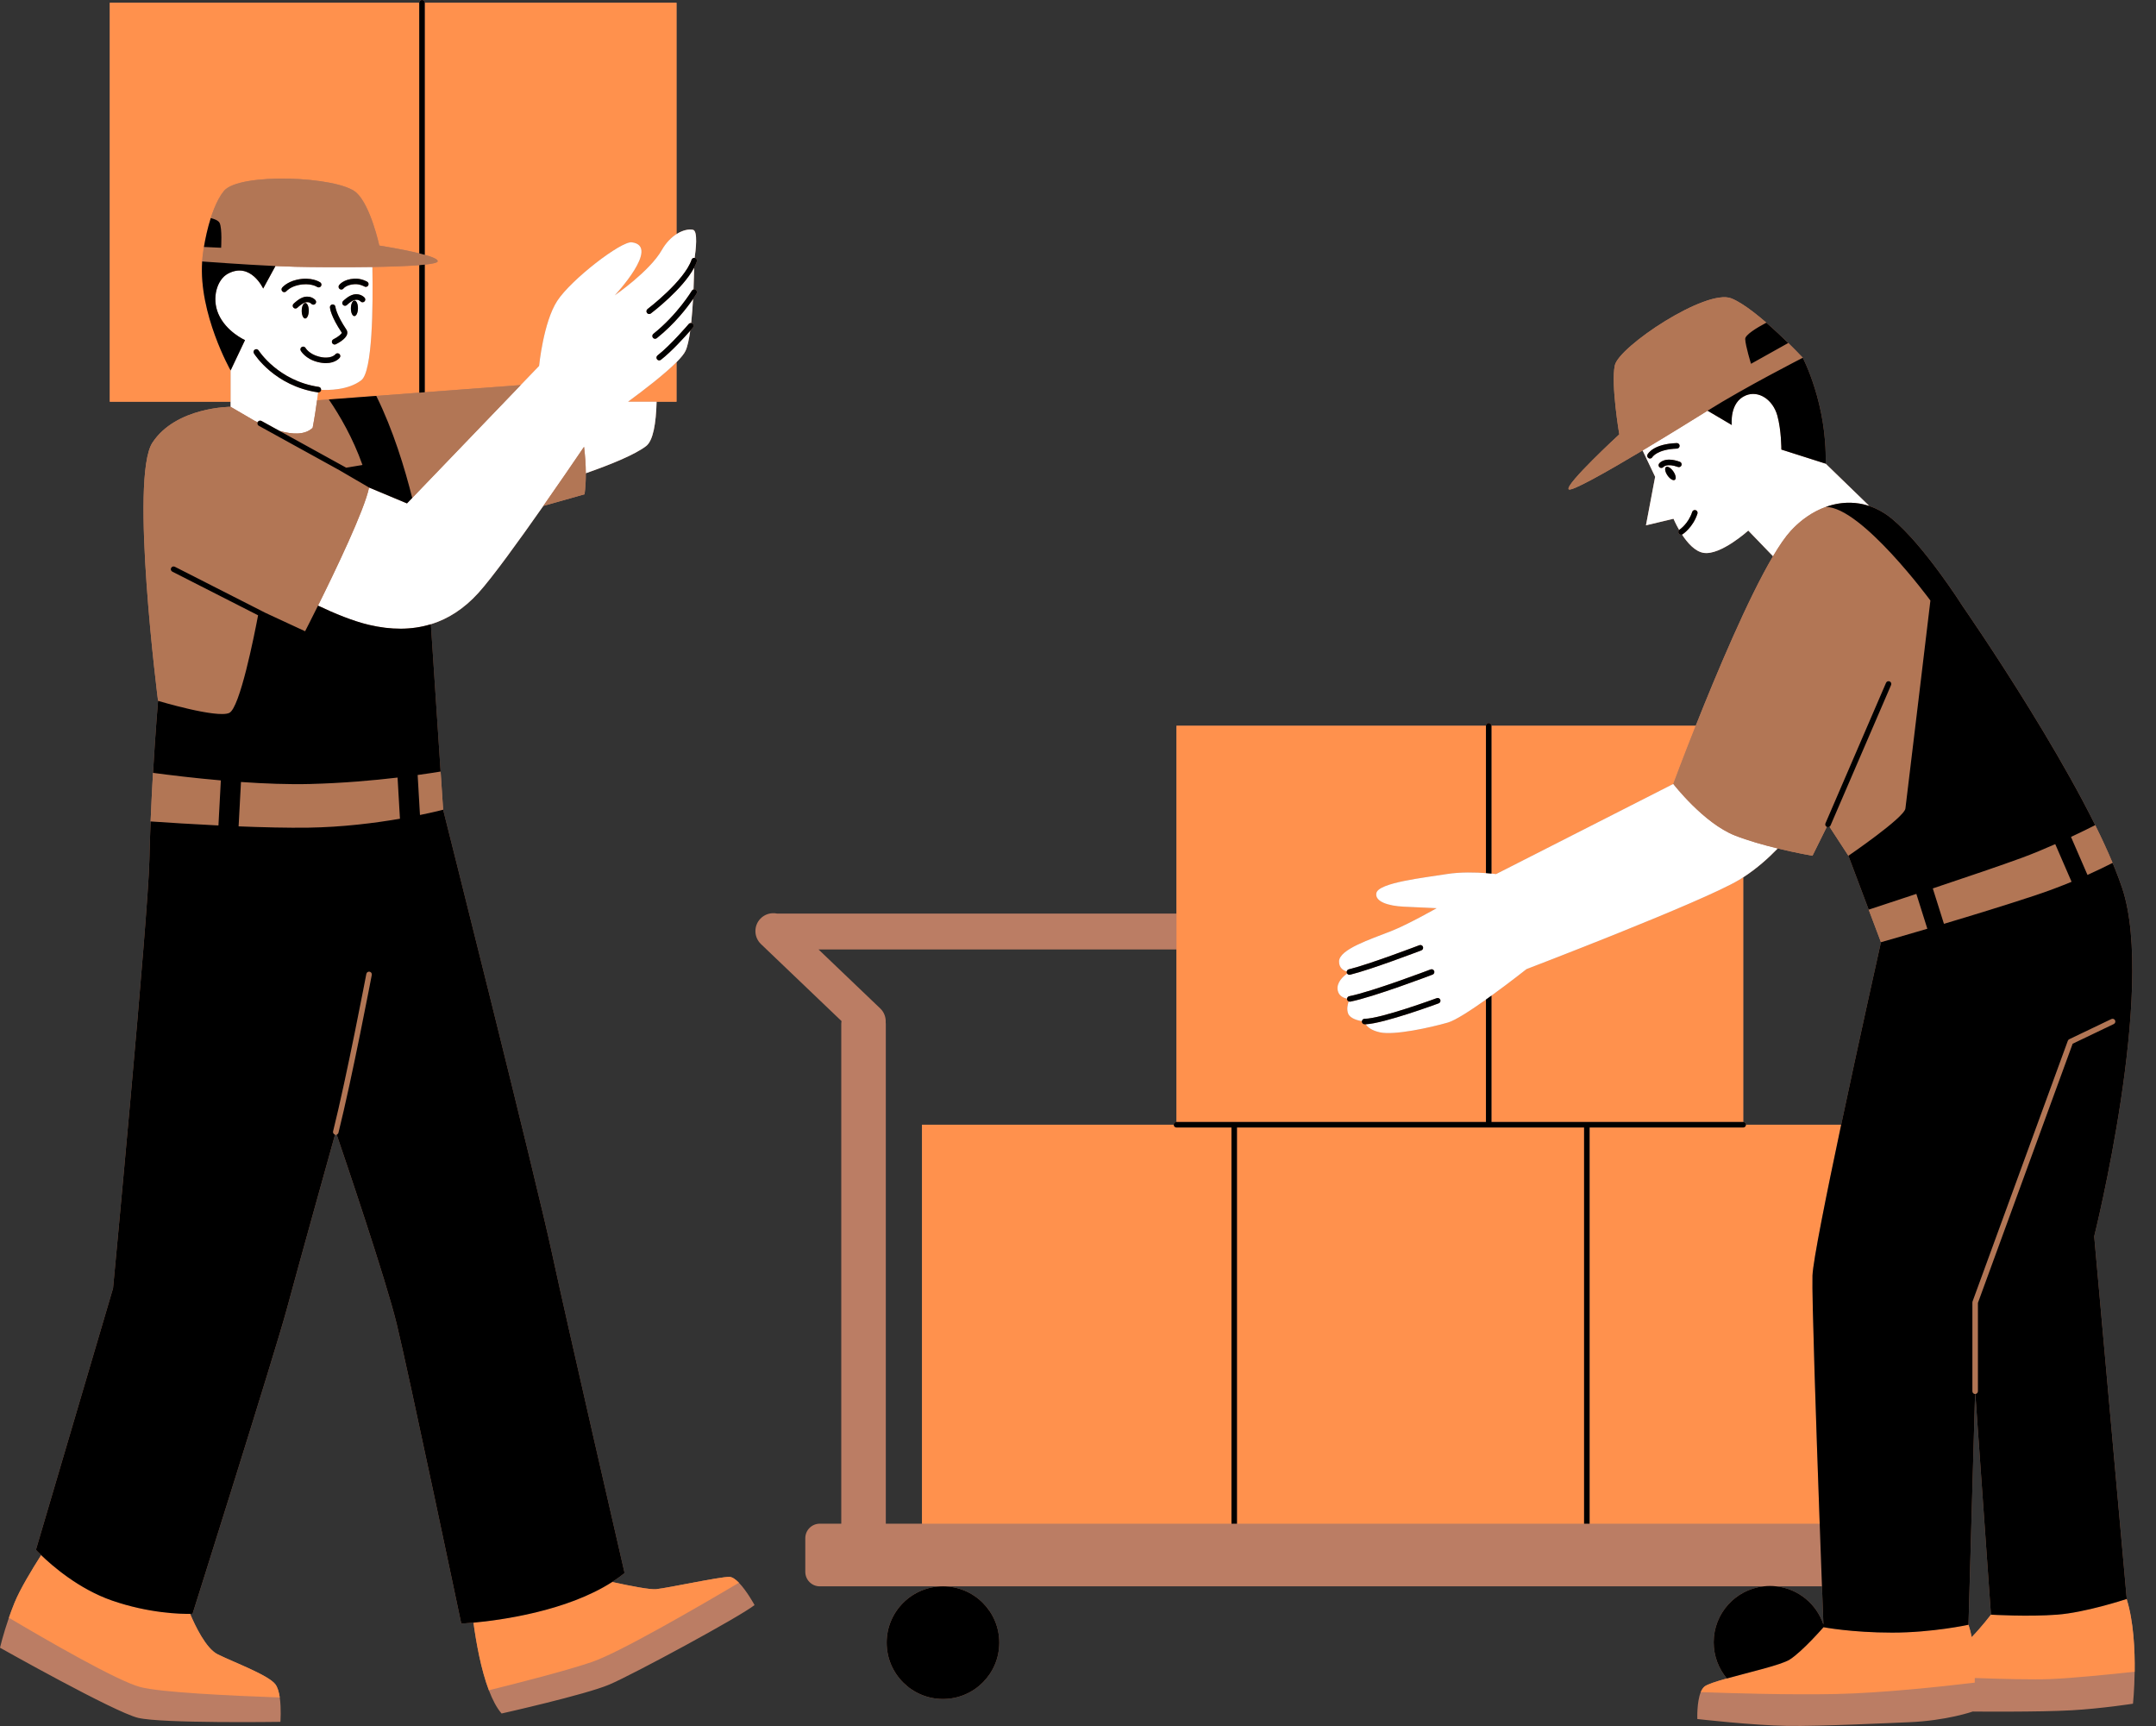 <?xml version="1.0" encoding="UTF-8" standalone="no"?><svg xmlns="http://www.w3.org/2000/svg" xmlns:xlink="http://www.w3.org/1999/xlink" fill="#000000" height="904.1" preserveAspectRatio="xMidYMid meet" version="1" viewBox="0.0 0.0 1129.3 904.1" width="1129.3" zoomAndPan="magnify"><rect x="0.0" y="0.0" width="1129.3" height="904.1" fill="#333333" stroke="none"/><g id="change1_1"><path d="M387.05,828.873c4.201,4.325,8.176,11.688,8.176,11.688c-7.572,6.057-63.6,36.343-76.092,41.643 c-12.493,5.3-56.408,15.143-56.408,15.143c-2.586-2.968-4.785-7.247-6.657-12.172c-4.144-10.905-6.655-25.025-8.068-35.399 c-4.006,0.369-6.394,0.474-6.394,0.474s-27.671-131.654-33.844-157.023c-5.682-23.35-27.912-88.777-31.415-99.045 c-0.148,0.051-0.305,0.078-0.466,0.078c-0.116,0-0.234-0.014-0.352-0.044c-0.013-0.003-0.022-0.013-0.035-0.017 c-2.715,9.729-19.1,68.472-25.39,91.768c-6.086,22.541-49.233,159.166-49.233,159.166s-0.451,0.023-1.286,0.035 c2.627,6.22,8.292,18.101,14.363,21.137c8.329,4.164,26.489,10.808,30.274,15.73c1.209,1.571,1.912,4.148,2.315,6.925 c0.859,5.921,0.335,12.761,0.335,12.761s-62.074,0.927-74.567-2.102C59.814,896.589,0,862.896,0,862.896s1.618-6.914,4.661-15.699 c0.859-2.481,1.826-5.104,2.91-7.772c2.915-7.174,9.281-17.666,13.988-25.031c-1.767-1.712-2.734-2.774-2.734-2.774L59.21,674.67 c0,0,18.361-193.808,19.041-224.409c0.15-6.748,0.372-13.499,0.637-20.08c0,0,0,0,0,0c0.003-0.073,0.006-0.144,0.009-0.217 c0.176-4.347,0.371-8.614,0.577-12.755c0.004-0.086,0.008-0.172,0.013-0.258c0.101-2.016,0.204-3.997,0.31-5.945 c0.009-0.16,0.017-0.32,0.026-0.479c0.105-1.929,0.211-3.823,0.318-5.672c0.002-0.037,0.004-0.076,0.006-0.113c0,0,0,0,0,0 c1.27-21.865,2.642-37.716,2.642-37.716s-14.966-116.941-2.94-135.219c12.346-18.764,40.948-18.764,40.948-18.764v-2.669H57.51 V1.446h162.095v0c0-0.798,0.647-1.446,1.446-1.446c0.798,0,1.446,0.647,1.446,1.446v0h131.858v121.142 c3.131-1.997,6.269-2.713,8.615-2.253c2.707,0.531,1.441,10.9,0.879,14.721c0.082,0.013,0.164,0.004,0.246,0.031 c0.756,0.257,1.16,1.078,0.904,1.834c-0.359,1.057-0.84,2.134-1.41,3.22c-0.045,2.756-0.139,6.835-0.331,11.44 c0.362-0.097,0.76-0.056,1.108,0.149c0.687,0.407,0.915,1.292,0.509,1.98c-0.085,0.143-0.725,1.207-1.856,2.862 c-0.23,4.189-0.549,8.556-0.985,12.607c0.277,0.03,0.549,0.114,0.778,0.307c0.608,0.517,0.683,1.429,0.167,2.038 c-0.086,0.101-0.614,0.721-1.433,1.653c-0.624,4.527-1.433,8.355-2.487,10.595c-0.734,1.559-2.42,3.591-4.705,5.891v20.712h-10.426 c-0.3,11.363-1.808,20.363-5.463,23.2c-5.948,4.616-19.215,9.924-31.618,14.257c0.017,3.722-0.173,7.428-0.652,11.019l-21.619,6.102 c-12.98,18.532-26.748,37.542-34.007,45.551c-7.589,8.375-15.944,13.647-24.88,16.404l5.871,88.723l0.558,8.423l0,0 c0,0,48.659,193.244,57.114,232.719c7.288,34.026,37.925,167.018,37.925,167.018c-2.051,1.667-4.238,3.22-6.514,4.685 c10.014,2.191,20.01,4.101,23.096,3.758c6.814-0.757,32.935-6.436,38.236-6.436C383.529,825.797,385.308,827.081,387.05,828.873z M464.427,860.251c0,16.292,13.207,29.498,29.498,29.498c16.292,0,29.498-13.207,29.498-29.498s-13.207-29.498-29.498-29.498 C477.634,830.753,464.427,843.96,464.427,860.251z M1118.12,875.483c-0.133,9.7-0.874,16.731-0.874,16.731s-16.15,2.527-32.119,3.45 c-17.245,0.997-51.814,0.651-51.814,0.651s-13.649,4.806-33.61,5.607c-9.983,0.4-46.183,2.176-63.449,1.919 c-18.148-0.27-47.201-3.604-47.201-3.604s-0.363-8.861,1.8-14.095c0.488-1.182,1.104-2.183,1.883-2.851 c1.392-1.193,5.999-2.682,11.78-4.292c-4.3-5.125-6.898-11.728-6.898-18.942c0-15.179,11.468-27.667,26.21-29.305H493.926h-64.524 c-4.194,0-7.593-3.4-7.593-7.593v-17.624c0-4.194,3.4-7.593,7.593-7.593h11.25v0V536.085c0-0.461,0.084-0.899,0.136-1.347 l-42.201-40.333c-3.753-3.587-3.887-9.537-0.3-13.29c2.317-2.424,5.614-3.314,8.673-2.692h209.279l0.001,0v-98.337h162.095v0 c0-0.798,0.647-1.446,1.446-1.446c0.799,0,1.446,0.647,1.446,1.446v0h106.981c10.857-27.318,27.26-66.438,40.49-88.786 l-12.962-13.442c0,0-14.429,13.055-23.361,11.681c-4.52-0.695-8.51-5.261-11.352-9.603c-0.159,0.058-0.323,0.096-0.487,0.096 c-0.473,0-0.937-0.232-1.214-0.658c-0.384-0.592-0.257-1.344,0.236-1.815c-1.887-3.249-2.987-5.884-2.987-5.884l-14.429,3.435 l4.81-25.423l-6.569-13.788c-19.033,11.361-37.621,21.862-38.736,20.329c-1.871-2.573,26.525-28.749,26.525-28.749 s-4.444-26.313-2.339-36.137c2.105-9.824,47.837-40.347,61.046-35.084c13.209,5.263,37.411,31.095,37.411,31.095 s12.769,24.203,11.985,55.463l22.674,21.987l-0.122,0.088c0.453,0.146,0.905,0.306,1.356,0.473c0.164,0.061,0.328,0.118,0.491,0.182 c0.644,0.25,1.286,0.517,1.924,0.81c0.025,0.012,0.051,0.021,0.076,0.033c0.663,0.306,1.322,0.641,1.978,0.994 c0.176,0.095,0.351,0.199,0.527,0.298c0.471,0.264,0.94,0.539,1.406,0.828c0.219,0.135,0.436,0.274,0.654,0.415 c0.443,0.287,0.882,0.587,1.32,0.897c0.2,0.142,0.402,0.28,0.601,0.427c0.603,0.444,1.203,0.906,1.796,1.395 c0.019,0.015,0.038,0.029,0.057,0.044c17.048,14.11,37.136,45.954,37.136,45.954s65.845,94.653,83.484,147.565 c17.637,52.912-14.698,182.252-14.698,182.252l17.05,189.894c0,0-0.026,0.009-0.072,0.024 C1117.593,849.122,1118.276,864.133,1118.12,875.483z M616.239,497.224L616.239,497.224l-187.495,0l32.332,30.901 c2.08,1.989,3.006,4.702,2.844,7.367c0.011,0.201,0.061,0.39,0.061,0.593v261.857v0h18.954V589.015h131.858 c0-0.799,0.647-1.445,1.445-1.445V497.224z M955.085,850.732c-0.109-2.883-0.379-10.045-0.747-19.979h-23.934 C941.977,832.038,951.513,840.016,955.085,850.732z M985.23,493.426l-6.419-17.041c0,0,0,0,0.001,0l-10.632-28.228l0,0 l-9.902-15.201c-0.234,0.152-0.508,0.235-0.79,0.235c-0.191,0-0.384-0.038-0.57-0.119c-0.025-0.011-0.04-0.032-0.064-0.044 l-7.486,15.129c0,0-8.156-1.394-18.216-3.831c-4.804,4.99-10.94,10.516-18.068,15.116v128.128c0.799,0,1.445,0.647,1.445,1.445 h49.865C974.215,542.626,985.23,493.426,985.23,493.426z M1042.844,845.583l-8.168-115.569c-0.035,0.003-0.065,0.02-0.1,0.02 c-0.015,0-0.027-0.008-0.041-0.008l-3.448,120.848c0.689,2.024,1.231,4.218,1.678,6.489 C1037.972,852.014,1042.844,845.583,1042.844,845.583z" fill="#bb7d64"/></g><g id="change2_1"><path d="M144.223,882.033c1.209,1.571,1.912,4.148,2.315,6.925c-25.769-0.92-62.545-2.676-73.022-5.455 c-12.188-3.233-49.7-24.946-68.855-36.306c0.859-2.481,1.826-5.104,2.91-7.772c2.915-7.174,9.281-17.666,13.988-25.031 c5.667,5.492,19.655,17.754,37.134,23.805c19.443,6.73,36.235,7.032,40.893,6.968c2.627,6.22,8.292,18.101,14.363,21.137 C122.278,870.468,140.438,877.112,144.223,882.033z M343.741,832.232c-3.086,0.343-13.082-1.567-23.096-3.758 c-23.839,15.347-58.493,19.997-72.643,21.3c1.413,10.374,3.924,24.494,8.068,35.399c14.032-3.46,39.964-10.044,53.895-14.775 c14.341-4.871,55.624-28.819,77.086-41.526c-1.742-1.792-3.521-3.076-5.074-3.076C376.675,825.797,350.554,831.475,343.741,832.232z M1113.911,837.376c-1.325,0.438-21.6,7.07-36.38,8.207c-15.286,1.176-34.687,0-34.687,0s-4.872,6.431-10.08,11.78 c-0.447-2.271-0.988-4.464-1.678-6.489c0,0-18.813,4.115-39.977,4.115c-21.164,0-35.969-2.832-35.969-2.832 s-11.029,12.698-17.678,16.929c-4.46,2.839-21.158,6.629-32.946,9.912c-5.781,1.61-10.388,3.099-11.78,4.292 c-0.779,0.668-1.395,1.669-1.883,2.851c16.449,0.61,46.712,1.513,70.894,0.999c23.739-0.504,54.932-3.846,72.605-5.952 c0.02-0.787,0.027-1.614,0.036-2.434c14.45,0.522,30.564,0.927,39.425,0.572c11.201-0.448,30.62-2.379,44.307-3.845 C1118.276,864.133,1117.593,849.122,1113.911,837.376z M189.239,199.139c-6.858,5.245-17.285,5.221-21.05,5.017 c-0.003,0.035,0.011,0.068,0.005,0.104c-0.106,0.719-0.723,1.235-1.428,1.235c-0.055,0-0.11-0.006-0.165-0.012 c-0.114,0.974-0.29,2.404-0.526,4.167l53.528-4.011v-66.776c-6.378,0.511-15.255,0.803-24.555,0.95 C195.426,160.303,195.146,194.622,189.239,199.139z M282.381,191.628c0,0,2.232-22.882,9.488-34.044 c7.255-11.162,33.532-31.415,39.067-30.695c15.308,1.991-8.93,27.779-8.93,27.779s18.309-12.591,24.62-23.684 c2.204-3.873,4.963-6.633,7.727-8.396V1.446H222.496v131.999c4.153,1.175,7.074,2.403,6.736,3.482 c-0.218,0.697-2.744,1.241-6.736,1.665v66.83l50.245-3.765L282.381,191.628z M57.51,210.374h63.288v-16.377 c0,0-16.82-29.711-14.896-57.07c0.15-4.809,3.42-27.039,11.328-36.871s60.037-7.767,69.467,0.855 c7.481,6.84,11.97,27.68,11.97,27.68s11.972,1.862,20.938,4.091V1.446H57.51V210.374z M343.928,210.374h10.426v-20.712 c-6.169,6.209-16.776,14.39-25.388,20.712H343.928z M913.083,587.569V459.442c-0.722,0.466-1.451,0.926-2.193,1.371 c-19.107,11.464-111.317,46.707-111.317,46.707s-8.713,6.903-18.347,13.877v66.174L913.083,587.569 C913.083,587.569,913.083,587.569,913.083,587.569z M778.334,587.569v-64.1c-7.943,5.644-15.983,10.885-19.898,12.016 c-9.193,2.656-28.039,6.781-35.598,5.147c-4.649-1.005-6.628-2.912-7.465-4.233c-0.201,0.009-0.406,0.02-0.591,0.02 c-0.006,0-0.01,0-0.016,0c-0.799-0.001-1.446-0.649-1.444-1.447c0-0.069,0.03-0.128,0.039-0.194 c-2.155-0.373-6.144-1.387-7.174-3.889c-0.938-2.278-0.294-4.901,0.26-6.44c-0.427-0.181-0.765-0.553-0.862-1.042 c-0.029-0.145-0.013-0.286,0.002-0.426c-1.682-0.31-4.332-1.288-4.913-4.39c-0.762-4.073,2.95-7.331,4.951-8.762 c-0.088-0.135-0.156-0.287-0.195-0.453c-0.05-0.207-0.046-0.413-0.008-0.61c-1.634-0.475-4.094-1.775-4.035-5.317 c0.104-6.292,16.574-11.628,27.072-15.751c9.067-3.561,24.029-12.088,24.029-12.088s-8.901-0.416-17.143-0.79 c-8.243-0.375-15.342-2.679-14.408-7.141c1.148-5.483,25.242-8.063,36.857-9.937c7.172-1.157,15.339-0.885,20.541-0.508v-77.146 H616.239v207.482c0,0,0,0,0,0H778.334z M876.466,410.53c0,0,4.706-12.744,11.74-30.443H781.226v77.389 c1.524,0.147,2.419,0.265,2.419,0.265L876.466,410.53z M949.367,668.034c0.26-7.522,7.271-42.395,15.026-79.02h-49.865c0,0,0,0,0,0 c0,0.799-0.647,1.446-1.446,1.446h-80.459v207.482h120.518C951.332,747.536,949,678.659,949.367,668.034z M614.794,589.015 C614.794,589.015,614.794,589.015,614.794,589.015l-131.858,0v208.928h162.095V590.461h-28.791 C615.44,590.461,614.794,589.814,614.794,589.015z M647.922,590.461v207.482h19.715H779.78h49.953V590.461H779.78H647.922z" fill="#ff914d"/></g><g id="change3_1"><path d="M956.273,242.816l-23.199-7.385c0,0,0.034-10.077-2.105-17.776c-2.339-8.42-9.824-13.332-16.492-10.596 c-8.806,3.612-7.365,15.508-7.365,15.508l-12.7-7.485h0c-8.007,5.01-21.121,13.11-34.03,20.816l6.569,13.788l-4.81,25.423 l14.429-3.435c0,0,1.099,2.635,2.987,5.884c0.063-0.06,0.11-0.133,0.186-0.183c0.068-0.044,4.642-3.122,6.62-9.277 c0.246-0.76,1.06-1.178,1.818-0.934c0.761,0.244,1.179,1.059,0.935,1.819c-2.31,7.185-7.571,10.669-7.794,10.814 c-0.095,0.062-0.197,0.101-0.299,0.138c2.841,4.342,6.831,8.908,11.352,9.603c8.932,1.374,23.361-11.681,23.361-11.681 l12.962,13.442c3.33-5.624,6.46-10.196,9.248-13.238c8.785-9.586,20.121-15.06,31.481-14.774c0.047,0.001,0.094,0.003,0.141,0.005 c0.671,0.02,1.342,0.06,2.012,0.12c0.067,0.006,0.134,0.011,0.201,0.017c1.44,0.138,2.876,0.368,4.306,0.699 c0.058,0.013,0.115,0.03,0.173,0.044c0.617,0.147,1.233,0.313,1.847,0.496c0.162,0.048,0.324,0.099,0.486,0.15 c0.078,0.025,0.156,0.047,0.234,0.072l0.122-0.088L956.273,242.816z M865.502,239.385c-0.268,0.469-0.765,0.737-1.272,0.737 c-0.232,0-0.466-0.056-0.682-0.174c-0.69-0.377-0.961-1.223-0.599-1.921c0.295-0.568,3.226-5.557,15.325-5.989 c0.823-0.022,1.47,0.594,1.496,1.393c0.03,0.798-0.594,1.468-1.392,1.496C867.964,235.3,865.526,239.344,865.502,239.385z M877.275,251.282c-0.839,0.581-2.556-0.446-3.833-2.293s-1.633-3.815-0.793-4.395c0.839-0.581,2.556,0.446,3.833,2.293 S878.114,250.701,877.275,251.282z M880.755,243.676c-0.27,0.75-1.101,1.139-1.849,0.87c-5.77-2.081-7.566-0.04-7.584-0.018 c-0.289,0.346-0.716,0.53-1.142,0.53c-0.306,0-0.613-0.095-0.87-0.294c-0.613-0.476-0.76-1.329-0.306-1.961 c0.287-0.399,3.017-3.811,10.882-0.978C880.636,242.096,881.026,242.925,880.755,243.676z M166.554,205.479 c-22.653-3.337-33.102-19.71-33.536-20.406c-0.422-0.677-0.215-1.567,0.461-1.99c0.675-0.424,1.568-0.217,1.991,0.458 c0.1,0.159,10.222,15.942,31.505,19.077c0.754,0.111,1.269,0.788,1.214,1.537c3.764,0.204,14.191,0.228,21.05-5.017 c5.907-4.517,6.187-38.836,5.81-59.326c-15.513,0.246-32.203,0.093-40.433-0.107c-3.101-0.076-6.632-0.212-10.338-0.384 l-6.429,11.788c0,0-6.533-14.187-18.482-7.77c-5.628,3.022-8.611,12.638-4.974,21.047c4.045,9.349,13.941,13.72,13.941,13.72 l-7.537,15.891v16.377v2.669l12.515,7.297c0.539,0.272,1.087,0.543,1.644,0.812c0.018-0.042,0.018-0.087,0.04-0.128 c0.385-0.7,1.262-0.954,1.964-0.568l9.37,5.166c6.832,1.958,13.427,2.25,17.435-1.587c1.039-5.432,1.809-10.641,2.31-14.385 c0.236-1.763,0.411-3.193,0.526-4.167C166.586,205.481,166.57,205.482,166.554,205.479z M154.762,161.569 c-0.372,0-0.744-0.143-1.026-0.428c-0.563-0.567-0.558-1.482,0.008-2.044c0.296-0.294,2.962-2.886,5.454-3.529 c3.791-0.976,5.949,1.511,6.039,1.617c0.515,0.61,0.439,1.522-0.171,2.037c-0.606,0.51-1.508,0.439-2.024-0.155 c-0.124-0.137-1.172-1.201-3.121-0.7c-1.474,0.38-3.535,2.181-4.141,2.782C155.499,161.43,155.13,161.569,154.762,161.569z M161.735,162.748c-0.022,2.246-0.868,4.058-1.889,4.048c-1.021-0.01-1.83-1.839-1.808-4.084c0.022-2.245,0.868-4.058,1.889-4.047 C160.949,158.674,161.758,160.503,161.735,162.748z M185.607,165.531c-1.021-0.01-1.83-1.839-1.808-4.084 c0.022-2.245,0.868-4.058,1.889-4.047c1.021,0.01,1.83,1.839,1.808,4.084C187.474,163.729,186.628,165.541,185.607,165.531z M190.827,157.959c-0.606,0.51-1.507,0.44-2.024-0.155c-0.124-0.136-1.171-1.205-3.12-0.7c-1.47,0.379-3.346,2.013-3.944,2.61 c-0.282,0.282-0.652,0.423-1.022,0.423c-0.37,0-0.74-0.141-1.022-0.424c-0.564-0.564-0.565-1.478-0.001-2.043 c0.276-0.277,2.771-2.722,5.267-3.366c3.791-0.978,5.948,1.512,6.038,1.618C191.513,156.531,191.436,157.444,190.827,157.959z M177.591,149.374c0.22-0.316,2.309-3.089,7.967-3.437c3.664-0.229,6.666,1.53,6.793,1.605c0.686,0.408,0.911,1.295,0.503,1.981 c-0.409,0.685-1.297,0.911-1.981,0.503c-0.018-0.011-2.389-1.376-5.137-1.204c-4.259,0.263-5.728,2.146-5.789,2.226 c-0.286,0.379-0.726,0.582-1.171,0.582c-0.292,0-0.587-0.088-0.84-0.272C177.299,150.896,177.141,150.02,177.591,149.374z M174.166,159.429c0.788-0.053,1.475,0.544,1.535,1.333c0.01,0.101,0.444,3.978,5.718,11.834c0.489,0.728,0.625,1.568,0.392,2.428 c-0.714,2.632-5.046,4.841-5.908,5.257c-0.203,0.098-0.417,0.144-0.628,0.144c-0.537,0-1.052-0.301-1.302-0.816 c-0.347-0.719-0.047-1.583,0.671-1.931c2.442-1.184,4.396-2.862,4.385-3.461c-5.758-8.569-6.183-12.797-6.212-13.251 C172.766,160.169,173.369,159.481,174.166,159.429z M175.668,185.557c0.496-0.614,1.4-0.729,2.02-0.247 c0.623,0.482,0.753,1.364,0.282,1.996c-0.107,0.144-2.202,2.855-7.257,2.855c-1.258,0-2.698-0.167-4.338-0.584 c-6.391-1.627-8.742-5.737-8.839-5.911c-0.389-0.697-0.138-1.578,0.56-1.966c0.697-0.389,1.579-0.138,1.966,0.56 c0.071,0.121,1.907,3.212,7.026,4.515C173.325,188.362,175.576,185.672,175.668,185.557z M147.775,150.656 c0.097-0.119,2.423-2.942,7.654-4.143c7.655-1.757,12.131,1.232,12.318,1.362c0.659,0.452,0.826,1.352,0.373,2.01 c-0.45,0.656-1.346,0.824-2.002,0.379c-0.167-0.11-3.717-2.384-10.043-0.932c-4.191,0.962-6.04,3.128-6.058,3.15 c-0.287,0.344-0.701,0.522-1.117,0.522c-0.322,0-0.646-0.107-0.913-0.326C147.373,152.173,147.277,151.274,147.775,150.656z M363.847,135.055c-0.684-0.105-1.358,0.261-1.588,0.935c-3.798,11.177-22.892,25.712-23.084,25.857 c-0.637,0.482-0.763,1.388-0.282,2.025c0.284,0.376,0.717,0.574,1.155,0.574c0.304,0,0.609-0.095,0.87-0.292 c0.743-0.561,16.758-12.756,22.668-24.014c-0.045,2.756-0.139,6.835-0.331,11.44c-0.353,0.094-0.671,0.319-0.872,0.658 c-0.073,0.123-7.417,12.404-20.154,22.594c-0.624,0.498-0.725,1.408-0.226,2.032c0.285,0.357,0.705,0.543,1.129,0.543 c0.317,0,0.636-0.104,0.902-0.317c9.537-7.63,16.01-16.176,18.981-20.519c-0.23,4.189-0.549,8.556-0.985,12.607 c-0.461-0.051-0.937,0.094-1.26,0.475c-0.094,0.111-9.493,11.155-16.362,16.484c-0.631,0.489-0.745,1.398-0.256,2.028 c0.285,0.368,0.712,0.56,1.143,0.56c0.31,0,0.622-0.099,0.885-0.304c5.557-4.311,12.431-11.905,15.362-15.245 c-0.624,4.527-1.433,8.355-2.487,10.595c-0.734,1.559-2.42,3.591-4.705,5.891c-6.169,6.209-16.776,14.39-25.388,20.712h14.962 c-0.3,11.363-1.808,20.363-5.463,23.2c-5.948,4.616-19.215,9.924-31.618,14.257c-0.021-4.651-0.372-9.324-0.93-13.838 c-5.687,8.365-13.363,19.569-21.34,30.959c-12.98,18.532-26.748,37.542-34.007,45.551c-7.589,8.375-15.944,13.647-24.88,16.404 c-10.12,3.122-20.988,3.007-32.373,0.339c-8.424-1.974-18.099-5.967-26.748-10.088c9.062-18.25,24.296-49.983,26.748-61.835 l19.86,8.3l2.749-2.86l56.815-59.105l9.641-10.029c0,0,2.232-22.882,9.488-34.044c7.255-11.162,33.532-31.415,39.067-30.695 c15.308,1.991-8.93,27.779-8.93,27.779s18.309-12.591,24.62-23.684c2.204-3.873,4.963-6.633,7.727-8.396 c3.131-1.997,6.269-2.713,8.615-2.253C365.676,120.865,364.409,131.234,363.847,135.055z M908.801,437.574 c6.888,2.706,15.111,4.998,22.35,6.752c-4.804,4.99-10.94,10.516-18.068,15.116c-0.722,0.466-1.451,0.926-2.193,1.371 c-19.107,11.464-111.317,46.707-111.317,46.707s-8.713,6.903-18.347,13.877c-0.958,0.693-1.923,1.386-2.891,2.074 c-7.943,5.644-15.983,10.885-19.898,12.016c-9.193,2.656-28.039,6.781-35.598,5.147c-4.649-1.005-6.628-2.912-7.465-4.233 c9.544-0.417,37-10.524,38.189-10.962c0.748-0.277,1.132-1.108,0.856-1.858c-0.278-0.748-1.111-1.131-1.858-0.856 c-0.292,0.109-29.336,10.804-37.774,10.804c-0.006,0-0.01,0-0.016,0h-0.001c-0.729,0-1.306,0.547-1.406,1.25 c-2.155-0.373-6.144-1.387-7.174-3.889c-0.938-2.278-0.294-4.901,0.26-6.44c0.175,0.074,0.36,0.124,0.556,0.124 c0.092,0,0.186-0.008,0.281-0.027c12.14-2.39,41.843-13.679,43.102-14.159c0.745-0.284,1.12-1.12,0.836-1.866 c-0.285-0.745-1.124-1.122-1.866-0.836c-0.305,0.117-30.731,11.681-42.631,14.023c-0.638,0.125-1.073,0.657-1.137,1.272 c-1.682-0.31-4.332-1.288-4.913-4.39c-0.762-4.073,2.95-7.331,4.951-8.762c0.264,0.404,0.719,0.654,1.208,0.654 c0.113,0,0.227-0.013,0.34-0.041c10.639-2.569,36.244-12.33,37.328-12.744c0.747-0.285,1.12-1.121,0.836-1.866 c-0.285-0.747-1.125-1.12-1.866-0.836c-0.264,0.102-26.517,10.11-36.975,12.637c-0.569,0.137-0.97,0.595-1.074,1.134 c-1.634-0.475-4.094-1.775-4.035-5.317c0.104-6.292,16.574-11.628,27.072-15.751c9.067-3.561,24.029-12.088,24.029-12.088 s-8.901-0.416-17.143-0.79c-8.243-0.375-15.342-2.679-14.408-7.141c1.148-5.483,25.242-8.063,36.857-9.937 c7.172-1.157,15.339-0.885,20.541-0.508c1.111,0.08,2.09,0.166,2.891,0.243c1.524,0.147,2.419,0.265,2.419,0.265l92.821-47.21 C876.466,410.53,892.34,431.107,908.801,437.574z" fill="#ffffff"/></g><g id="change4_1"><path d="M222.496,205.422l50.245-3.765l-56.815,59.105c-3.838-15.304-9.966-35.557-18.829-53.438l-24.877,1.864 c5.747,8.401,12.642,20.206,17.636,34.314l-8.51,1.422l-35.015-19.305c6.832,1.958,13.427,2.25,17.435-1.587 c1.039-5.432,1.809-10.641,2.31-14.385l53.528-4.011L222.496,205.422z M284.576,264.952l21.619-6.102 c0.479-3.592,0.668-7.297,0.652-11.019c-0.021-4.651-0.372-9.324-0.93-13.838C300.23,242.358,292.554,253.562,284.576,264.952z M894.412,215.083c-8.007,5.01-21.121,13.11-34.03,20.816c-19.033,11.361-37.621,21.862-38.736,20.329 c-1.871-2.573,26.525-28.749,26.525-28.749s-4.444-26.313-2.339-36.137c2.105-9.824,47.837-40.347,61.046-35.084 c13.209,5.263,37.411,31.095,37.411,31.095S914.224,202.687,894.412,215.083L894.412,215.083z M914.123,177.546 c0.146,3.655,3.049,12.983,3.049,12.983l19.501-10.901c-3.268-3.202-7.279-6.989-11.491-10.638 C920.166,171.663,914.035,175.379,914.123,177.546z M144.279,139.321c-17.257-0.802-38.377-2.395-38.377-2.395 c0.15-4.809,3.42-27.039,11.328-36.871s60.037-7.767,69.467,0.855c7.481,6.84,11.97,27.68,11.97,27.68s11.972,1.862,20.938,4.091 c1.008,0.251,1.98,0.505,2.891,0.763c4.153,1.175,7.074,2.403,6.736,3.482c-0.218,0.697-2.744,1.241-6.736,1.665 c-0.9,0.096-1.849,0.187-2.891,0.271c-6.378,0.511-15.255,0.803-24.555,0.95c-15.513,0.246-32.203,0.093-40.433-0.107 C151.515,139.63,147.984,139.494,144.279,139.321z M115.03,116.73c-0.612-1.226-2.577-2.022-4.629-2.536 c-1.69,5.305-2.861,10.783-3.584,15.149l9.015,0.411C115.832,129.754,116.462,119.601,115.03,116.73z M90.262,299.375 c-0.712-0.362-0.995-1.232-0.632-1.944c0.361-0.712,1.229-0.998,1.944-0.632l47.34,24.087c0.01,0.005,0.016,0.015,0.025,0.02 l20.867,9.67c0,0,2.789-5.414,6.763-13.417c9.062-18.25,24.296-49.983,26.748-61.835l-15.655-9.127l-42.096-23.209 c-0.618-0.341-0.86-1.064-0.647-1.711c0.014-0.041,0.021-0.083,0.039-0.124c-0.557-0.269-1.105-0.54-1.644-0.812l-12.515-7.297 c0,0-28.601,0-40.948,18.764c-12.026,18.278,2.94,135.219,2.94,135.219s30.808,9.265,37.275,6.325 c5.55-2.523,13.084-40.417,15.112-51.123L90.262,299.375z M978.825,264.892c-0.078-0.025-0.156-0.048-0.234-0.072 c0.531,0.167,1.061,0.35,1.589,0.546C979.73,265.198,979.279,265.038,978.825,264.892z M971.78,263.43 c1.439,0.138,2.876,0.369,4.306,0.699C974.656,263.798,973.219,263.569,971.78,263.43z M956.321,265.482 c0.003,0,0.007,0.001,0.01,0.001c0.019-0.007,0.038-0.015,0.057-0.022C956.366,265.469,956.343,265.474,956.321,265.482z M962.856,263.762c-0.054,0.009-0.107,0.022-0.161,0.031C962.749,263.784,962.802,263.771,962.856,263.762z M962.856,263.762 c0.99-0.166,1.983-0.279,2.979-0.36C964.84,263.483,963.846,263.597,962.856,263.762z M966.437,263.361 c-0.201,0.013-0.401,0.025-0.602,0.041C966.036,263.386,966.236,263.374,966.437,263.361z M966.437,263.361 c0.995-0.063,1.991-0.097,2.988-0.073C968.428,263.263,967.432,263.298,966.437,263.361z M956.331,265.483 c-6.696,2.411-13.018,6.723-18.386,12.58c-2.788,3.042-5.918,7.614-9.248,13.238c-13.23,22.348-29.634,61.468-40.49,88.786 c-7.034,17.7-11.74,30.443-11.74,30.443s15.874,20.577,32.335,27.044c6.888,2.706,15.111,4.998,22.35,6.752 c10.06,2.437,18.216,3.831,18.216,3.831l7.486-15.129c-0.683-0.34-0.997-1.147-0.691-1.856l31.724-73.577 c0.316-0.734,1.169-1.072,1.899-0.755c0.734,0.316,1.071,1.167,0.755,1.9l-31.724,73.577c-0.117,0.272-0.308,0.488-0.539,0.638 l9.902,15.201c0.005-0.004,29.219-19.939,29.858-24.73c0.639-4.792,13.097-108.933,13.097-108.933S974.983,265.386,956.331,265.483z M959.788,264.422c-0.131,0.034-0.262,0.064-0.393,0.099C959.526,264.487,959.657,264.456,959.788,264.422z M956.388,265.461 c0.995-0.357,1.999-0.668,3.008-0.939C958.386,264.793,957.383,265.105,956.388,265.461z M959.788,264.422 c0.964-0.248,1.933-0.461,2.907-0.629C961.721,263.961,960.753,264.175,959.788,264.422z M978.811,476.384 C978.811,476.384,978.811,476.384,978.811,476.384l6.418,17.041c0,0,10.045-2.843,24.293-7.045l-5.75-18.246 C994.446,471.236,985.684,474.125,978.811,476.384z M1106.558,451.889c-2.635-6.294-5.694-12.923-9.091-19.762 c-3.878,1.948-8.181,4.05-12.684,6.165l8.631,19.896C1098.274,456.001,1102.681,453.864,1106.558,451.889z M1085.075,461.786 l-8.555-19.722c-5.752,2.555-11.635,5.01-17.295,7.096c-10.288,3.792-28.849,10.095-46.833,16.103l5.841,18.534 c14.705-4.389,32.116-9.721,47.403-14.772C1072.567,466.734,1079.078,464.267,1085.075,461.786z M230.795,404.059 c-3.221,0.526-7.286,1.151-12.028,1.805l1.209,20.938c7.593-1.545,12.14-2.749,12.142-2.749l0,0l-0.558-8.423L230.795,404.059z M80.147,404.741c-0.002,0.037-0.004,0.076-0.006,0.113c-0.107,1.849-0.214,3.743-0.318,5.672c-0.009,0.16-0.017,0.319-0.026,0.479 c-0.105,1.948-0.209,3.93-0.31,5.945c-0.004,0.086-0.009,0.172-0.013,0.258c-0.206,4.14-0.401,8.408-0.577,12.755 c-0.003,0.073-0.006,0.144-0.009,0.217c0,0,0,0,0,0c9.48,0.651,22.153,1.453,35.521,2.101l1.264-23.586 C101.937,407.5,89.318,405.97,80.147,404.741C80.148,404.741,80.148,404.741,80.147,404.741z M162.599,410.568 c-11.519,0.295-24.143-0.189-36.37-1.042l-1.245,23.227c12.848,0.519,25.738,0.831,36.551,0.677 c18.003-0.257,35.092-2.46,47.951-4.666l-1.245-21.557C195.393,408.723,179.542,410.134,162.599,410.568z M193.587,508.871 c-0.781-0.145-1.541,0.367-1.691,1.149c-0.102,0.536-10.281,53.9-17.417,82.442c-0.19,0.76,0.266,1.525,1.016,1.735 c0.013,0.004,0.022,0.013,0.035,0.017c0.118,0.03,0.236,0.044,0.352,0.044c0.161,0,0.318-0.028,0.466-0.078 c0.448-0.153,0.811-0.523,0.935-1.017c7.156-28.621,17.35-82.064,17.452-82.601C194.885,509.777,194.371,509.021,193.587,508.871z M1107.863,534.349c-0.346-0.721-1.211-1.026-1.928-0.68l-22.077,10.57c-0.34,0.164-0.604,0.453-0.734,0.808l-49.906,136.524 c-0.058,0.16-0.088,0.328-0.088,0.497v46.522c0,0.784,0.625,1.414,1.404,1.437c0.015,0,0.027,0.008,0.041,0.008 c0.036,0,0.065-0.018,0.1-0.02c0.75-0.054,1.345-0.662,1.345-1.425v-46.266l49.616-135.731l21.545-10.314 C1107.902,535.932,1108.207,535.069,1107.863,534.349z" fill="#b27655"/></g><g id="change5_1"><path d="M222.496,133.445c-0.911-0.258-1.883-0.513-2.891-0.763V1.446v0c0-0.798,0.647-1.446,1.446-1.446 c0.798,0,1.446,0.647,1.446,1.446v0V133.445z M222.496,138.592c-0.9,0.096-1.849,0.187-2.891,0.271v66.776l2.891-0.217V138.592z M189.856,243.504l-8.51,1.422l-35.015-19.305l-9.37-5.166c-0.702-0.387-1.578-0.132-1.964,0.568 c-0.023,0.041-0.022,0.086-0.04,0.128c-0.018,0.041-0.025,0.083-0.039,0.124c-0.213,0.648,0.029,1.37,0.647,1.711l42.096,23.209 l15.655,9.127l19.86,8.3l2.749-2.86c-3.838-15.304-9.966-35.557-18.829-53.438l-24.877,1.864 C177.967,217.59,184.862,229.395,189.856,243.504z M914.477,207.059c6.669-2.736,14.153,2.176,16.492,10.596 c2.139,7.699,2.105,17.776,2.105,17.776l23.199,7.385c0.784-31.26-11.985-55.463-11.985-55.463s-30.065,15.333-49.876,27.73 l12.7,7.485C907.112,222.568,905.671,210.672,914.477,207.059z M128.334,178.106c0,0-9.896-4.37-13.941-13.72 c-3.638-8.409-0.654-18.025,4.974-21.047c11.949-6.417,18.482,7.77,18.482,7.77l6.429-11.788 c-17.257-0.802-38.377-2.395-38.377-2.395c-1.924,27.359,14.896,57.07,14.896,57.07L128.334,178.106z M78.897,429.964 c0.176-4.347,0.371-8.616,0.577-12.755C79.268,421.35,79.073,425.617,78.897,429.964z M289.233,656.771 c7.288,34.026,37.925,167.018,37.925,167.018c-2.051,1.667-4.238,3.22-6.514,4.685c-23.839,15.347-58.493,19.997-72.643,21.3 c-4.006,0.369-6.394,0.474-6.394,0.474s-27.671-131.654-33.844-157.023c-5.682-23.35-27.912-88.777-31.415-99.045 c0.448-0.153,0.811-0.523,0.935-1.017c7.156-28.621,17.35-82.064,17.452-82.601c0.149-0.785-0.366-1.542-1.15-1.691 c-0.781-0.145-1.541,0.367-1.691,1.149c-0.102,0.536-10.281,53.9-17.417,82.442c-0.19,0.76,0.266,1.525,1.016,1.735 c-2.715,9.729-19.1,68.472-25.39,91.768c-6.086,22.541-49.233,159.166-49.233,159.166s-0.451,0.023-1.286,0.035 c-4.658,0.064-21.451-0.238-40.893-6.968c-17.478-6.05-31.466-18.313-37.134-23.805c-1.767-1.712-2.734-2.774-2.734-2.774 L59.21,674.67c0,0,18.361-193.808,19.041-224.409c0.15-6.748,0.372-13.499,0.637-20.08c9.48,0.651,22.153,1.453,35.521,2.101 l1.264-23.586c-13.736-1.196-26.355-2.726-35.526-3.955c1.27-21.865,2.642-37.716,2.642-37.716s30.808,9.265,37.275,6.325 c5.55-2.523,13.084-40.417,15.112-51.123l-44.914-22.853c-0.712-0.362-0.995-1.232-0.632-1.944c0.361-0.712,1.229-0.998,1.944-0.632 l47.34,24.087c0.01,0.005,0.016,0.015,0.025,0.02l20.867,9.67c0,0,2.789-5.414,6.763-13.417c8.649,4.121,18.325,8.115,26.748,10.088 c11.386,2.668,22.253,2.783,32.373-0.339l5.871,88.723l-0.766-11.57c-3.221,0.526-7.286,1.151-12.028,1.805l1.209,20.938 c7.593-1.545,12.14-2.749,12.142-2.749C232.118,424.052,280.777,617.296,289.233,656.771z M209.487,428.765l-1.245-21.557 c-12.85,1.516-28.701,2.926-45.643,3.361c-11.519,0.295-24.143-0.189-36.37-1.042l-1.245,23.227 c12.848,0.519,25.738,0.831,36.551,0.677C179.539,433.173,196.627,430.97,209.487,428.765z M781.226,380.087L781.226,380.087 c0-0.799-0.647-1.446-1.446-1.446c-0.799,0-1.446,0.647-1.446,1.446v0v77.146c1.111,0.08,2.09,0.166,2.891,0.243V380.087z M493.926,830.753c-16.292,0-29.498,13.207-29.498,29.498s13.207,29.498,29.498,29.498c16.292,0,29.498-13.207,29.498-29.498 S510.217,830.753,493.926,830.753z M1096.932,647.458l17.05,189.894c0,0-0.026,0.009-0.072,0.024 c-1.325,0.438-21.6,7.07-36.38,8.207c-15.286,1.176-34.687,0-34.687,0l-8.168-115.569c0.75-0.054,1.345-0.662,1.345-1.425v-46.266 l49.616-135.731l21.545-10.314c0.72-0.346,1.025-1.208,0.681-1.928c-0.346-0.721-1.211-1.026-1.928-0.68l-22.077,10.57 c-0.34,0.164-0.604,0.453-0.734,0.808l-49.906,136.524c-0.058,0.16-0.088,0.328-0.088,0.497v46.522c0,0.784,0.625,1.414,1.404,1.437 l-3.448,120.848c0,0-18.813,4.115-39.977,4.115c-21.164,0-35.969-2.832-35.969-2.832s-11.029,12.698-17.678,16.929 c-4.46,2.839-21.158,6.629-32.946,9.912c-4.3-5.125-6.898-11.728-6.898-18.942c0-15.179,11.468-27.667,26.21-29.305 c1.081-0.12,2.175-0.194,3.288-0.194s2.207,0.074,3.288,0.194c11.573,1.285,21.109,9.264,24.681,19.979 c-0.109-2.883-0.379-10.045-0.747-19.979c-0.335-9.041-0.75-20.357-1.197-32.81c-1.81-50.407-4.141-119.284-3.774-129.908 c0.26-7.522,7.271-42.395,15.026-79.02c9.822-46.389,20.837-95.589,20.837-95.589s10.045-2.843,24.293-7.045l-5.75-18.246 c-9.327,3.1-18.089,5.99-24.962,8.249l-10.632-28.228l0,0c0.005-0.004,29.219-19.939,29.858-24.73 c0.639-4.792,13.097-108.933,13.097-108.933s-36.165-49.125-54.814-49.011c4.266-1.539,8.683-2.302,13.104-2.194 c0.047,0.001,0.094,0.003,0.141,0.005c0.671,0.019,1.342,0.06,2.012,0.12c0.067,0.006,0.134,0.011,0.201,0.017 c1.439,0.138,2.876,0.369,4.306,0.699c0.058,0.013,0.115,0.03,0.173,0.044c0.617,0.146,1.233,0.313,1.847,0.496 c0.162,0.048,0.324,0.099,0.486,0.15c0.531,0.167,1.061,0.35,1.589,0.546c0.164,0.061,0.328,0.118,0.491,0.182 c0.644,0.25,1.286,0.517,1.924,0.81c0.025,0.012,0.051,0.021,0.076,0.033c0.663,0.306,1.322,0.641,1.978,0.994 c0.176,0.095,0.351,0.199,0.527,0.298c0.471,0.264,0.94,0.539,1.406,0.828c0.219,0.135,0.436,0.274,0.654,0.415 c0.443,0.287,0.882,0.587,1.32,0.897c0.2,0.142,0.402,0.28,0.601,0.427c0.603,0.444,1.203,0.906,1.796,1.395 c0.019,0.015,0.038,0.029,0.057,0.044c17.048,14.11,37.136,45.954,37.136,45.954s65.845,94.653,83.484,147.565 C1129.268,518.118,1096.932,647.458,1096.932,647.458z M1085.075,461.786l-8.555-19.722c-5.752,2.555-11.635,5.01-17.295,7.096 c-10.288,3.792-28.849,10.095-46.833,16.103l5.841,18.534c14.705-4.389,32.116-9.721,47.403-14.772 C1072.567,466.734,1079.078,464.267,1085.075,461.786z M1106.558,451.889c-2.635-6.294-5.694-12.923-9.091-19.762 c-3.878,1.948-8.181,4.05-12.684,6.165l8.631,19.896C1098.274,456.001,1102.681,453.864,1106.558,451.889z M705.627,509.827 c0.264,0.404,0.719,0.654,1.208,0.654c0.113,0,0.227-0.013,0.34-0.041c10.639-2.569,36.244-12.33,37.328-12.744 c0.747-0.285,1.12-1.121,0.836-1.866c-0.285-0.747-1.125-1.12-1.866-0.836c-0.264,0.102-26.517,10.11-36.975,12.637 c-0.569,0.137-0.97,0.595-1.074,1.134c-0.038,0.197-0.042,0.402,0.008,0.61C705.471,509.539,705.538,509.692,705.627,509.827z M705.589,522.979c-0.015,0.14-0.031,0.281-0.002,0.426c0.096,0.489,0.435,0.862,0.862,1.042c0.175,0.074,0.36,0.124,0.556,0.124 c0.092,0,0.186-0.008,0.281-0.027c12.14-2.39,41.843-13.679,43.102-14.159c0.745-0.284,1.12-1.12,0.836-1.866 c-0.285-0.745-1.124-1.122-1.866-0.836c-0.305,0.117-30.731,11.681-42.631,14.023C706.088,521.832,705.653,522.364,705.589,522.979z M714.77,533.527h-0.001c-0.729,0-1.306,0.547-1.406,1.25c-0.009,0.066-0.039,0.125-0.039,0.194 c-0.001,0.798,0.645,1.446,1.444,1.447c0.006,0,0.01,0,0.016,0c0.185,0,0.39-0.011,0.591-0.02c9.544-0.417,37-10.524,38.189-10.962 c0.748-0.277,1.132-1.108,0.856-1.858c-0.278-0.748-1.111-1.131-1.858-0.856c-0.292,0.109-29.336,10.804-37.774,10.804 C714.78,533.527,714.776,533.527,714.77,533.527z M956.854,433.028c0.024,0.012,0.039,0.034,0.064,0.044 c0.186,0.08,0.38,0.119,0.57,0.119c0.282,0,0.556-0.083,0.79-0.235c0.231-0.15,0.421-0.367,0.539-0.638l31.724-73.577 c0.316-0.733-0.021-1.584-0.755-1.9c-0.73-0.316-1.583,0.021-1.899,0.755l-31.724,73.577 C955.857,431.881,956.171,432.688,956.854,433.028z M914.528,589.015C914.528,589.015,914.528,589.015,914.528,589.015 c0-0.799-0.647-1.445-1.445-1.446c0,0,0,0,0,0H781.226v-66.174c-0.958,0.693-1.923,1.386-2.891,2.074v64.1H616.239c0,0,0,0,0,0 c-0.799,0-1.445,0.646-1.445,1.445c0,0,0,0,0,0c0,0.799,0.647,1.446,1.446,1.446h28.791v207.482h2.891V590.461H779.78h49.953 v207.482h2.891V590.461h80.459C913.882,590.461,914.528,589.814,914.528,589.015z M364.094,135.087 c-0.082-0.028-0.164-0.019-0.246-0.031c-0.684-0.105-1.358,0.261-1.588,0.935c-3.798,11.177-22.892,25.712-23.084,25.857 c-0.637,0.482-0.763,1.388-0.282,2.025c0.284,0.376,0.717,0.574,1.155,0.574c0.304,0,0.609-0.095,0.87-0.292 c0.743-0.561,16.758-12.756,22.668-24.014c0.57-1.085,1.051-2.163,1.41-3.22C365.254,136.165,364.85,135.344,364.094,135.087z M364.364,151.729c-0.348-0.205-0.746-0.246-1.108-0.149c-0.353,0.094-0.671,0.319-0.872,0.658 c-0.073,0.123-7.417,12.404-20.154,22.594c-0.624,0.498-0.725,1.408-0.226,2.032c0.285,0.357,0.705,0.543,1.129,0.543 c0.317,0,0.636-0.104,0.902-0.317c9.537-7.63,16.01-16.176,18.981-20.519c1.132-1.654,1.772-2.718,1.856-2.862 C365.279,153.021,365.051,152.135,364.364,151.729z M362.032,169.178c-0.461-0.051-0.937,0.094-1.26,0.475 c-0.094,0.111-9.493,11.155-16.362,16.484c-0.631,0.489-0.745,1.398-0.256,2.028c0.285,0.368,0.712,0.56,1.143,0.56 c0.31,0,0.622-0.099,0.885-0.304c5.557-4.311,12.431-11.905,15.362-15.245c0.819-0.933,1.348-1.552,1.433-1.653 c0.516-0.608,0.441-1.521-0.167-2.038C362.582,169.292,362.309,169.208,362.032,169.178z M936.673,179.628 c-3.268-3.202-7.279-6.989-11.491-10.638c-5.016,2.673-11.146,6.389-11.058,8.556c0.146,3.655,3.049,12.983,3.049,12.983 L936.673,179.628z M115.03,116.73c-0.612-1.226-2.577-2.022-4.629-2.536c-1.69,5.305-2.861,10.783-3.584,15.149l9.015,0.411 C115.832,129.754,116.462,119.601,115.03,116.73z M872.648,244.594c-0.839,0.581-0.484,2.549,0.793,4.395s2.994,2.873,3.833,2.293 s0.484-2.549-0.793-4.395S873.488,244.013,872.648,244.594z M869.003,242.803c-0.453,0.632-0.306,1.484,0.306,1.961 c0.257,0.199,0.563,0.294,0.87,0.294c0.426,0,0.853-0.184,1.142-0.53c0.018-0.022,1.814-2.063,7.584,0.018 c0.748,0.269,1.58-0.119,1.849-0.87c0.271-0.751-0.119-1.58-0.87-1.851C872.02,238.992,869.29,242.404,869.003,242.803z M879.557,277.559c-0.493,0.471-0.62,1.223-0.236,1.815c0.277,0.426,0.741,0.658,1.214,0.658c0.164,0,0.328-0.038,0.487-0.096 c0.102-0.037,0.205-0.076,0.299-0.138c0.223-0.145,5.485-3.629,7.794-10.814c0.244-0.76-0.174-1.575-0.935-1.819 c-0.758-0.244-1.573,0.174-1.818,0.934c-1.978,6.155-6.552,9.232-6.62,9.277C879.667,277.425,879.62,277.498,879.557,277.559z M863.548,239.949c0.216,0.118,0.45,0.174,0.682,0.174c0.507,0,1.004-0.268,1.272-0.737c0.024-0.041,2.462-4.086,12.877-4.457 c0.798-0.029,1.422-0.699,1.392-1.496c-0.027-0.799-0.673-1.415-1.496-1.393c-12.099,0.432-15.03,5.422-15.325,5.989 C862.587,238.726,862.858,239.572,863.548,239.949z M174.645,177.677c-0.718,0.349-1.019,1.213-0.671,1.931 c0.25,0.515,0.765,0.816,1.302,0.816c0.21,0,0.425-0.046,0.628-0.144c0.861-0.416,5.194-2.624,5.908-5.257 c0.233-0.86,0.097-1.699-0.392-2.428c-5.274-7.856-5.708-11.733-5.718-11.834c-0.06-0.789-0.747-1.386-1.535-1.333 c-0.797,0.052-1.4,0.74-1.349,1.537c0.03,0.454,0.455,4.681,6.212,13.251C179.041,174.816,177.087,176.494,174.645,177.677z M160.063,182.259c-0.387-0.697-1.268-0.949-1.966-0.56c-0.698,0.388-0.949,1.268-0.56,1.966c0.097,0.174,2.448,4.284,8.839,5.911 c1.64,0.417,3.08,0.584,4.338,0.584c5.055,0,7.15-2.711,7.257-2.855c0.471-0.631,0.341-1.513-0.282-1.996 c-0.62-0.482-1.524-0.367-2.02,0.247c-0.092,0.115-2.344,2.805-8.579,1.217C161.97,185.47,160.133,182.379,160.063,182.259z M159.928,158.664c-1.021-0.01-1.866,1.802-1.889,4.047c-0.022,2.246,0.787,4.074,1.808,4.084c1.021,0.01,1.866-1.802,1.889-4.048 C161.758,160.503,160.949,158.674,159.928,158.664z M163.042,159.068c0.516,0.594,1.419,0.666,2.024,0.155 c0.61-0.515,0.686-1.427,0.171-2.037c-0.09-0.107-2.248-2.593-6.039-1.617c-2.492,0.643-5.158,3.235-5.454,3.529 c-0.567,0.562-0.571,1.477-0.008,2.044c0.282,0.285,0.654,0.428,1.026,0.428c0.368,0,0.736-0.14,1.018-0.419 c0.606-0.601,2.667-2.401,4.141-2.782C161.869,157.866,162.917,158.931,163.042,159.068z M148.9,153.003 c0.416,0,0.831-0.178,1.117-0.522c0.018-0.022,1.867-2.188,6.058-3.15c6.326-1.451,9.876,0.822,10.043,0.932 c0.656,0.445,1.552,0.277,2.002-0.379c0.452-0.658,0.285-1.558-0.373-2.01c-0.187-0.129-4.664-3.119-12.318-1.362 c-5.231,1.201-7.557,4.024-7.654,4.143c-0.498,0.618-0.402,1.517,0.212,2.02C148.254,152.896,148.578,153.003,148.9,153.003z M185.607,165.531c1.021,0.01,1.866-1.802,1.889-4.048c0.022-2.245-0.787-4.074-1.808-4.084c-1.021-0.01-1.866,1.802-1.889,4.047 C183.777,163.692,184.587,165.521,185.607,165.531z M188.802,157.803c0.517,0.595,1.419,0.665,2.024,0.155 c0.61-0.515,0.686-1.427,0.171-2.037c-0.09-0.106-2.248-2.596-6.038-1.618c-2.496,0.644-4.991,3.09-5.267,3.366 c-0.564,0.565-0.563,1.479,0.001,2.043c0.282,0.282,0.652,0.424,1.022,0.424c0.37,0,0.74-0.141,1.022-0.423 c0.599-0.597,2.475-2.231,3.944-2.61C187.631,156.599,188.679,157.667,188.802,157.803z M178.776,151.631 c0.445,0,0.885-0.203,1.171-0.582c0.061-0.08,1.53-1.964,5.789-2.226c2.748-0.172,5.119,1.193,5.137,1.204 c0.685,0.408,1.573,0.181,1.981-0.503c0.408-0.686,0.183-1.573-0.503-1.981c-0.127-0.076-3.13-1.835-6.793-1.605 c-5.658,0.348-7.748,3.121-7.967,3.437c-0.45,0.646-0.292,1.523,0.345,1.985C178.19,151.542,178.484,151.631,178.776,151.631z M135.47,183.542c-0.424-0.676-1.316-0.882-1.991-0.458c-0.676,0.423-0.883,1.313-0.461,1.99 c0.434,0.695,10.883,17.069,33.536,20.406c0.016,0.002,0.032,0.002,0.048,0.004c0.055,0.006,0.11,0.012,0.165,0.012 c0.705,0,1.322-0.517,1.428-1.235c0.005-0.036-0.008-0.068-0.005-0.104c0.055-0.748-0.46-1.426-1.214-1.537 C145.692,199.484,135.57,183.701,135.47,183.542z" fill="#000000"/></g></svg>